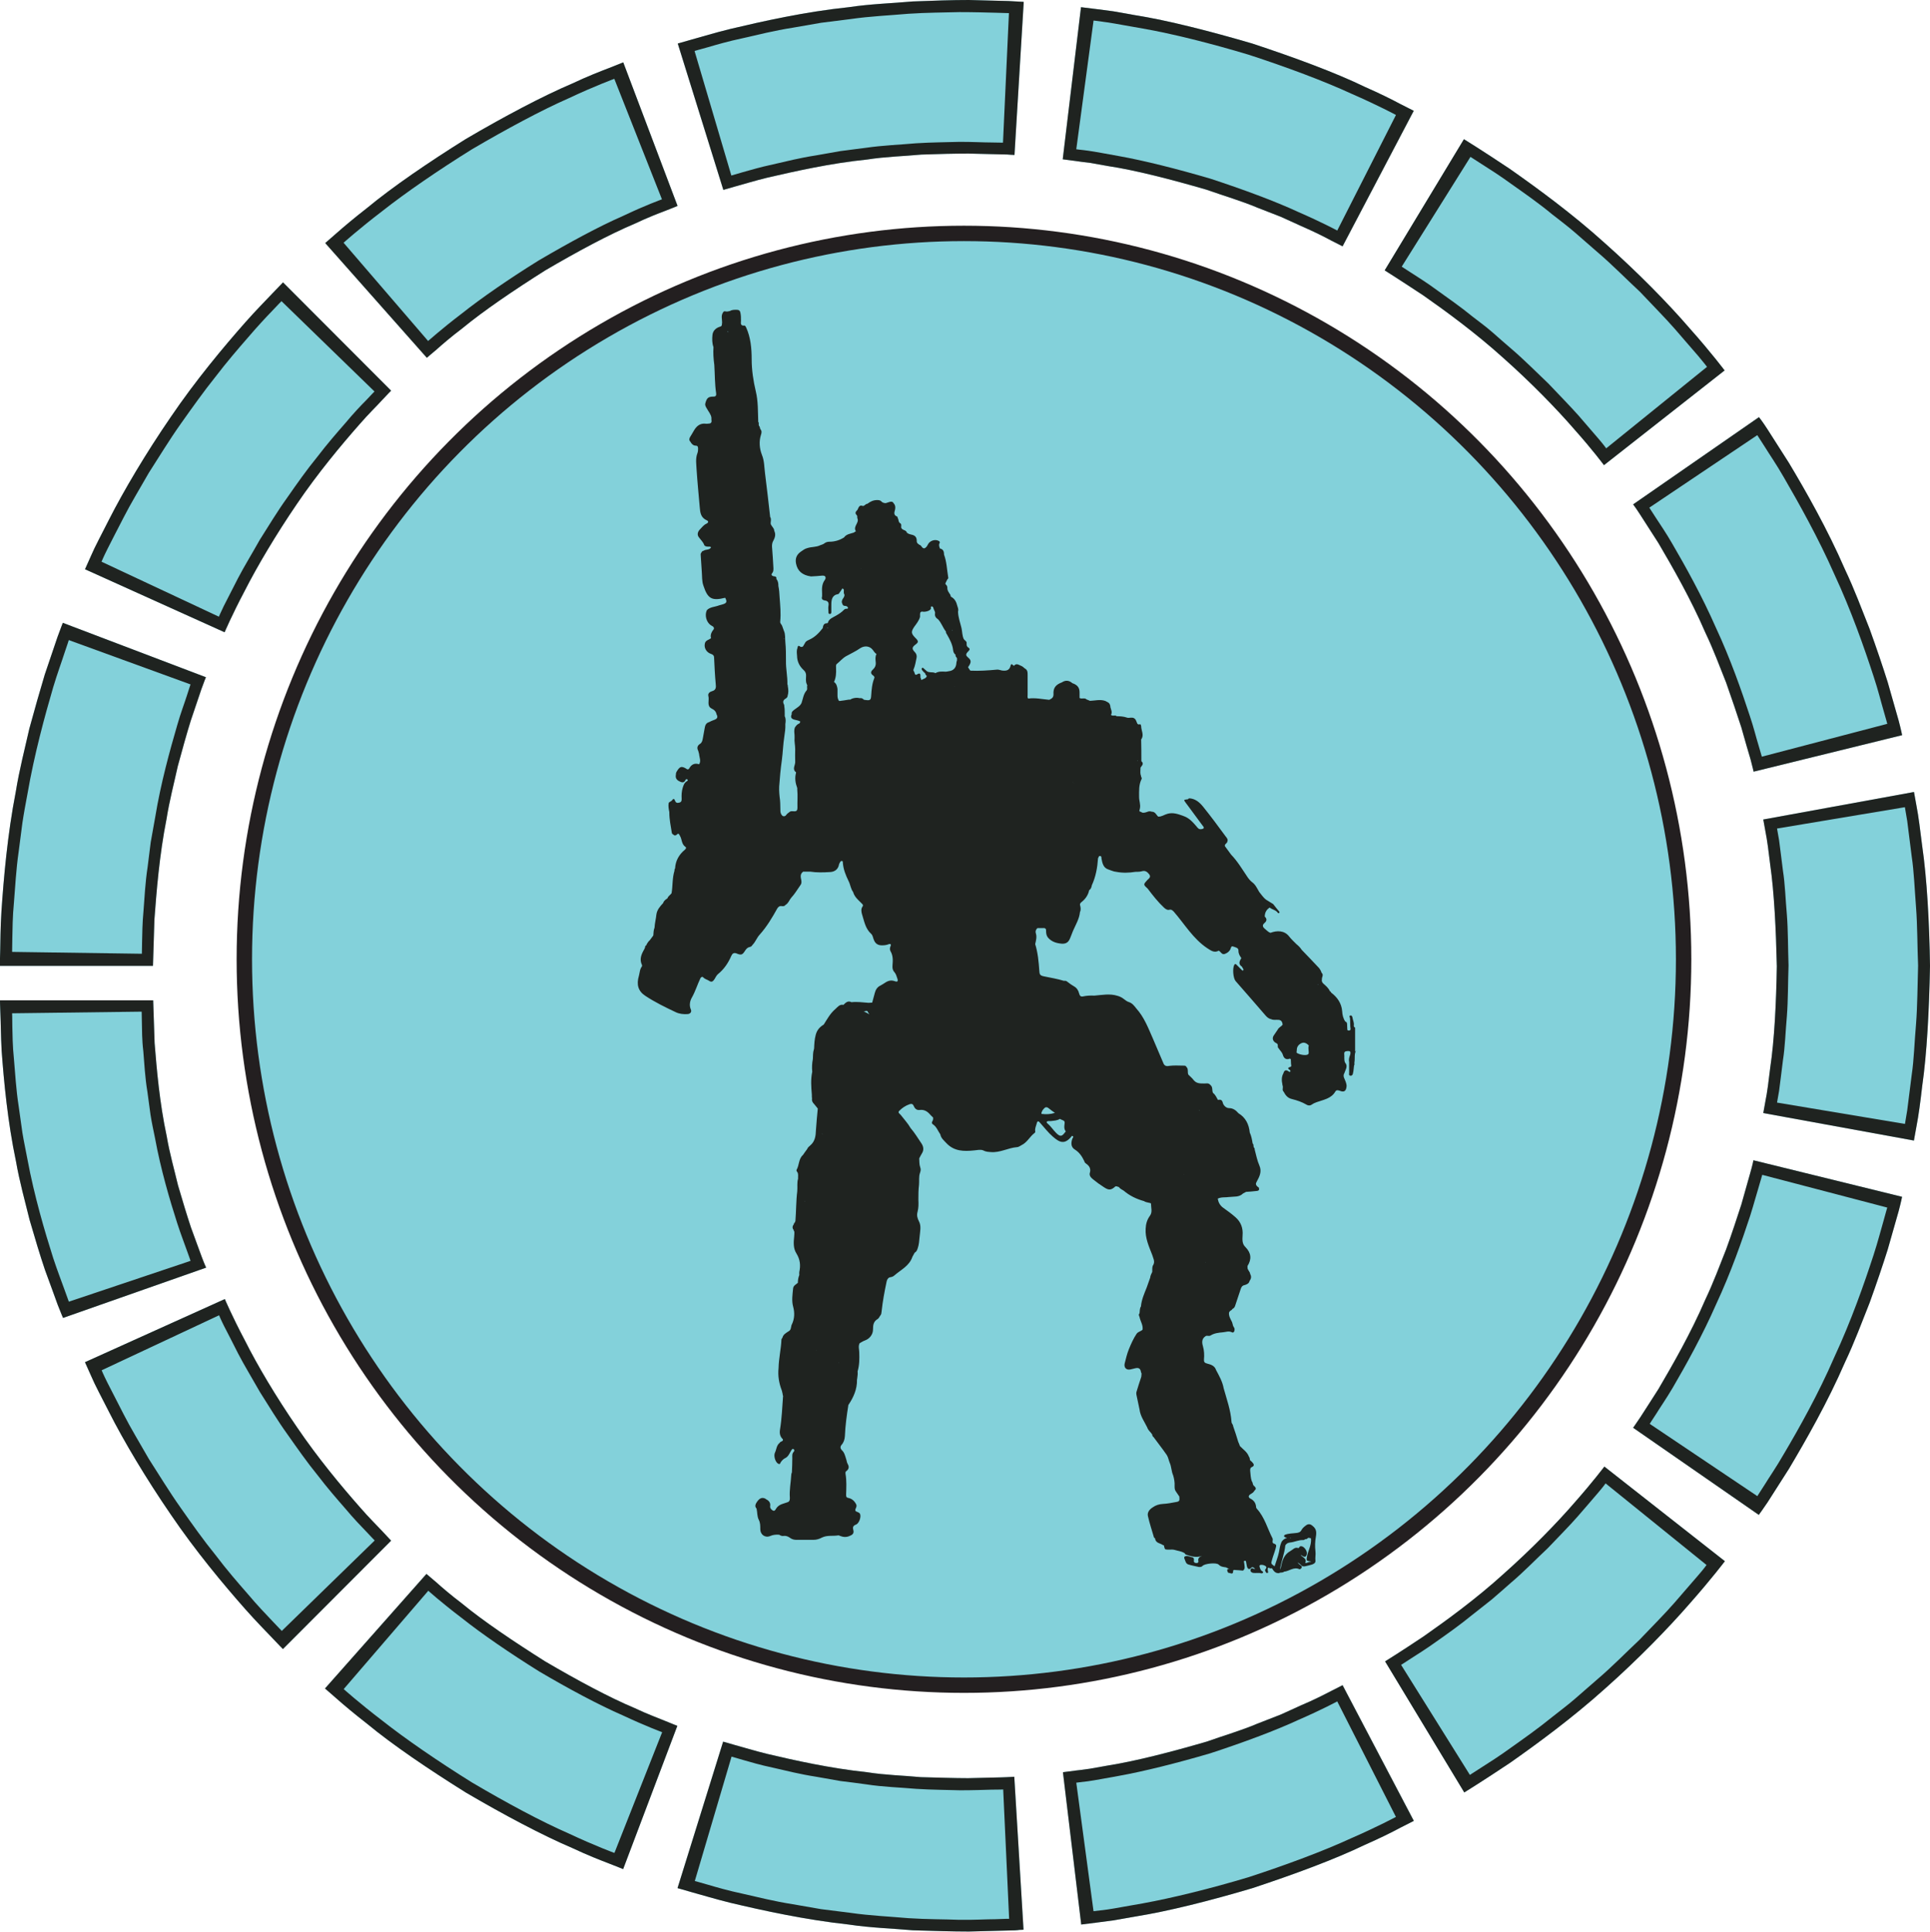 <?xml version="1.0" encoding="UTF-8"?>
<svg id="Layer_2" data-name="Layer 2" xmlns="http://www.w3.org/2000/svg" viewBox="0 0 94 94.1">
  <defs>
    <style>
      .cls-1, .cls-2, .cls-3 {
        stroke-width: 0px;
      }

      .cls-1, .cls-4 {
        fill: none;
      }

      .cls-2 {
        fill: #1f2320;
      }

      .cls-4 {
        stroke: #231f20;
        stroke-miterlimit: 10;
        stroke-width: .75px;
      }

      .cls-3 {
        fill: #83d1da;
      }
    </style>
  </defs>
  <g id="Layer_1-2" data-name="Layer 1">
    <g>
      <g>
        <path class="cls-3" d="M3.06,30.34s-.1.25-.26.69c-.15.44-.36,1.07-.62,1.83-.23.77-.49,1.67-.75,2.63-.22.98-.49,2.01-.66,3.07-.41,2.1-.59,4.23-.7,5.83-.05.8-.05,1.47-.06,1.93-.01.47-.02.73-.02.73h7.46s.03-.9.07-2.25c.1-1.34.24-3.14.59-4.9.14-.89.37-1.76.55-2.58.22-.81.43-1.57.63-2.21.22-.64.39-1.17.52-1.54.13-.37.22-.58.22-.58l-6.97-2.65Z"/>
        <path class="cls-3" d="M13.78,13.76s-.18.19-.51.53c-.32.34-.79.81-1.32,1.41-1.06,1.2-2.43,2.84-3.63,4.61-1.21,1.76-2.3,3.6-3.02,5.02-.36.72-.68,1.3-.86,1.73-.19.43-.3.67-.3.67l6.8,3.07s.35-.83.98-2.02c.61-1.2,1.53-2.75,2.54-4.23,1.01-1.49,2.16-2.87,3.05-3.88.44-.51.85-.9,1.11-1.19.27-.29.43-.45.43-.45l-5.27-5.28Z"/>
        <path class="cls-3" d="M30.35,3.04s-.25.1-.68.27c-.44.17-1.06.41-1.78.75-1.48.63-3.36,1.63-5.2,2.71-1.81,1.13-3.58,2.34-4.81,3.36-.63.49-1.14.92-1.49,1.23-.35.31-.55.48-.55.48l4.95,5.59s.17-.15.47-.4c.29-.26.72-.63,1.25-1.03,1.04-.86,2.53-1.87,4.05-2.83,1.55-.91,3.13-1.76,4.37-2.28.61-.29,1.13-.49,1.5-.63.37-.14.57-.23.57-.23l-2.64-6.98Z"/>
        <path class="cls-3" d="M49.85.09s-.07,0-.19-.01c-.13-.01-.31-.02-.54-.03-.47-.01-1.13-.03-1.93-.05-.8,0-1.73.03-2.73.07-1,.09-2.06.12-3.12.28-2.12.22-4.21.69-5.77,1.06-.78.19-1.41.39-1.86.51-.45.13-.7.2-.7.2l2.22,7.13s.22-.06.59-.17c.38-.1.91-.27,1.57-.43,1.31-.3,3.06-.7,4.85-.88.89-.14,1.79-.16,2.63-.24.84-.03,1.63-.05,2.3-.05.67.02,1.24.03,1.63.04.2,0,.35.01.45.02.1,0,.16.01.16.01l.45-7.45Z"/>
        <path class="cls-3" d="M68.86,5.4s-.24-.12-.65-.33c-.41-.22-1.01-.52-1.74-.84-1.44-.7-3.45-1.44-5.48-2.11-2.05-.6-4.12-1.13-5.7-1.38-.4-.07-.75-.13-1.07-.19-.32-.04-.61-.08-.84-.11-.46-.06-.73-.09-.73-.09l-.89,7.41s.22.03.61.08c.19.03.43.06.7.09.27.05.57.1.9.16,1.33.2,3.07.65,4.79,1.15.85.3,1.71.55,2.49.88.39.15.77.3,1.13.44.35.16.68.31.99.45.62.27,1.12.52,1.47.71.35.18.55.28.55.28l3.47-6.61Z"/>
        <path class="cls-3" d="M84,18.05s-.64-.86-1.7-2.05c-1.04-1.21-2.54-2.74-4.14-4.16-1.58-1.43-3.31-2.69-4.62-3.61-1.33-.89-2.24-1.45-2.24-1.45l-3.86,6.39s.76.48,1.88,1.22c1.1.77,2.55,1.83,3.89,3.04,1.34,1.19,2.6,2.48,3.48,3.5.9,1.01,1.43,1.73,1.43,1.73l5.87-4.61Z"/>
        <path class="cls-3" d="M92.64,35.8s-.05-.26-.17-.71c-.13-.45-.31-1.09-.53-1.86-.24-.76-.54-1.65-.88-2.59-.37-.93-.74-1.93-1.2-2.9-.85-1.96-1.91-3.82-2.73-5.19-.43-.67-.79-1.24-1.04-1.63-.25-.39-.42-.6-.42-.6l-6.13,4.25s.14.18.35.51c.21.33.52.81.88,1.37.68,1.16,1.58,2.72,2.29,4.37.39.81.7,1.66,1.01,2.43.28.79.53,1.54.74,2.18.18.65.34,1.19.45,1.56.1.38.15.6.15.6l7.24-1.78Z"/>
        <path class="cls-3" d="M93.22,55.54s.05-.26.13-.72c.09-.46.18-1.12.27-1.91.23-1.59.34-3.72.38-5.85-.03-2.13-.15-4.27-.38-5.85-.1-.79-.18-1.46-.27-1.91-.08-.46-.13-.72-.13-.72l-7.34,1.34s.04.22.11.61c.08.39.15.94.23,1.61.19,1.33.28,3.13.32,4.93-.03,1.8-.12,3.6-.32,4.93-.08.67-.15,1.23-.23,1.61-.07.39-.11.61-.11.61l7.34,1.34Z"/>
        <path class="cls-3" d="M85.67,73.78s.16-.21.42-.6c.25-.39.61-.96,1.04-1.63.82-1.38,1.88-3.23,2.73-5.19.46-.97.83-1.97,1.2-2.9.34-.94.64-1.83.88-2.59.22-.77.4-1.41.53-1.86.12-.45.17-.71.17-.71l-7.24-1.78s-.04.22-.15.6c-.11.38-.26.92-.44,1.56-.21.64-.45,1.39-.74,2.18-.31.78-.62,1.62-1.01,2.44-.71,1.65-1.61,3.21-2.29,4.37-.36.57-.67,1.04-.88,1.37-.22.33-.35.51-.35.51l6.13,4.25Z"/>
        <path class="cls-3" d="M71.31,87.32s.91-.56,2.24-1.45c1.31-.92,3.03-2.18,4.62-3.61,1.6-1.42,3.09-2.95,4.14-4.16,1.06-1.2,1.7-2.05,1.7-2.05l-5.87-4.61s-.54.72-1.43,1.73c-.88,1.02-2.14,2.31-3.48,3.5-1.33,1.21-2.79,2.27-3.89,3.04-1.12.75-1.88,1.22-1.88,1.22l3.86,6.39Z"/>
        <path class="cls-3" d="M52.65,93.75s.26-.03.72-.09c.23-.03.51-.07.84-.11.32-.06.68-.12,1.08-.19,1.58-.25,3.65-.77,5.7-1.38,2.03-.67,4.03-1.41,5.48-2.11.73-.32,1.33-.62,1.74-.84.41-.21.65-.33.65-.33l-3.47-6.61s-.2.1-.55.28c-.35.18-.85.44-1.47.7-.31.14-.64.29-.99.45-.36.14-.74.29-1.13.44-.77.33-1.64.58-2.48.88-1.72.5-3.46.95-4.79,1.16-.33.06-.63.11-.9.16-.27.04-.51.07-.7.09-.39.05-.61.08-.61.08l.89,7.41Z"/>
        <path class="cls-3" d="M33.01,91.98s.26.07.7.2c.45.12,1.09.32,1.86.51,1.56.37,3.65.83,5.77,1.06,1.06.16,2.12.19,3.12.28,1,.03,1.93.06,2.73.06.8-.02,1.46-.04,1.93-.05.23,0,.42-.01.54-.03.12,0,.19-.01.19-.01l-.45-7.45s-.05,0-.16.01c-.1,0-.26.02-.46.02-.39.01-.95.02-1.63.04-.67,0-1.46-.03-2.3-.05-.84-.08-1.74-.1-2.62-.24-1.79-.19-3.54-.58-4.85-.89-.66-.16-1.19-.33-1.57-.43-.38-.11-.59-.17-.59-.17l-2.22,7.13Z"/>
        <path class="cls-3" d="M15.84,82.26s.2.17.55.48c.35.31.86.74,1.49,1.23,1.23,1.02,3,2.22,4.81,3.35,1.84,1.08,3.72,2.08,5.2,2.71.72.34,1.34.58,1.78.75.44.17.68.27.68.27l2.64-6.98s-.21-.08-.57-.23-.89-.34-1.5-.63c-1.24-.52-2.82-1.37-4.37-2.28-1.52-.96-3.01-1.96-4.05-2.82-.54-.41-.96-.77-1.26-1.04-.3-.26-.47-.4-.47-.4l-4.95,5.59Z"/>
        <path class="cls-3" d="M4.14,66.36s.11.24.3.67c.18.43.5,1.02.86,1.73.72,1.43,1.82,3.27,3.02,5.02,1.2,1.77,2.57,3.41,3.63,4.61.53.6,1,1.07,1.32,1.41.32.34.51.53.51.53l5.27-5.28s-.15-.16-.42-.45c-.27-.29-.67-.68-1.11-1.19-.89-1.01-2.04-2.39-3.05-3.88-1.02-1.48-1.94-3.03-2.54-4.23-.63-1.19-.98-2.02-.98-2.02l-6.8,3.07Z"/>
        <path class="cls-3" d="M0,48.72s0,.25.02.68c.02.43.02,1.05.06,1.79.11,1.48.29,3.45.7,5.39.17.98.44,1.94.66,2.84.26.9.51,1.73.75,2.44.26.7.47,1.29.62,1.7.16.41.26.64.26.64l6.97-2.45s-.09-.19-.22-.54c-.13-.34-.3-.83-.52-1.42-.2-.6-.41-1.3-.63-2.05-.18-.76-.41-1.56-.55-2.39-.35-1.63-.49-3.29-.59-4.54-.04-1.25-.07-2.08-.07-2.08H0Z"/>
      </g>
      <ellipse class="cls-3" cx="46.95" cy="46.73" rx="35.05" ry="35.36"/>
      <g>
        <path class="cls-2" d="M.59,46.36s0-.24.01-.66c.01-.42.01-1.03.08-1.75.06-.72.1-1.57.23-2.47.06-.45.12-.91.18-1.39.07-.47.16-.95.25-1.43.33-1.91.84-3.78,1.25-5.18.21-.7.42-1.26.55-1.67.14-.4.21-.63.21-.63l5.93,2.16s-.07.2-.18.55c-.11.35-.3.84-.47,1.44-.35,1.2-.8,2.82-1.07,4.47-.07.41-.15.82-.22,1.23-.05.41-.1.81-.15,1.2-.12.78-.15,1.51-.2,2.13-.06.63-.06,1.15-.07,1.52-.01.37-.01.58-.01.58l-6.31-.09ZM3.06,30.34s-.1.25-.26.69c-.15.44-.36,1.07-.62,1.83-.23.77-.49,1.67-.75,2.63-.22.98-.49,2.01-.66,3.07-.41,2.1-.59,4.23-.7,5.83-.05.8-.05,1.47-.06,1.93-.01.47-.02.73-.02.73h7.46s.03-.9.07-2.25c.1-1.34.24-3.14.59-4.9.14-.89.37-1.76.55-2.58.22-.81.43-1.57.63-2.21.22-.64.39-1.17.52-1.54.13-.37.22-.58.22-.58l-6.97-2.65Z"/>
        <path class="cls-2" d="M4.95,27.35s.09-.22.28-.6c.19-.38.47-.92.8-1.56.33-.65.77-1.37,1.22-2.16.49-.76.99-1.59,1.55-2.38.56-.79,1.12-1.58,1.69-2.29.55-.72,1.1-1.36,1.58-1.91.47-.55.88-.99,1.18-1.3.29-.31.46-.48.46-.48l4.53,4.4s-.15.15-.4.42c-.26.26-.62.64-1.02,1.12-.41.47-.89,1.02-1.37,1.65-.5.61-.98,1.29-1.46,1.98-.49.68-.92,1.4-1.34,2.06-.38.68-.77,1.31-1.06,1.87-.29.56-.52,1.02-.69,1.35-.16.33-.24.52-.24.52l-5.72-2.68ZM13.78,13.76s-.18.19-.51.53c-.32.34-.79.81-1.32,1.41-1.06,1.2-2.43,2.84-3.63,4.61-1.21,1.76-2.3,3.6-3.02,5.02-.36.72-.68,1.3-.86,1.73-.19.43-.3.67-.3.67l6.8,3.07s.35-.83.98-2.02c.61-1.2,1.53-2.75,2.54-4.23,1.01-1.49,2.16-2.87,3.05-3.88.44-.51.85-.9,1.11-1.19.27-.29.43-.45.43-.45l-5.27-5.28Z"/>
        <path class="cls-2" d="M16.74,11.82s.72-.65,1.87-1.53c1.14-.9,2.74-2,4.38-3.02,1.67-.98,3.38-1.9,4.7-2.48,1.32-.62,2.23-.95,2.23-.95l2.32,5.87s-.79.28-1.92.82c-1.15.5-2.62,1.3-4.07,2.15-1.42.88-2.8,1.83-3.78,2.61-1,.76-1.62,1.33-1.62,1.32l-4.12-4.79ZM30.35,3.04s-.25.1-.68.27c-.44.17-1.06.41-1.78.75-1.48.63-3.36,1.63-5.2,2.71-1.81,1.13-3.58,2.34-4.81,3.36-.63.49-1.14.92-1.49,1.23-.35.31-.55.48-.55.48l4.95,5.59s.17-.15.47-.4c.29-.26.72-.63,1.25-1.03,1.04-.86,2.53-1.87,4.05-2.83,1.55-.91,3.13-1.76,4.37-2.28.61-.29,1.13-.49,1.5-.63.37-.14.57-.23.57-.23l-2.64-6.98Z"/>
        <path class="cls-2" d="M33.84,2.48s.23-.07.64-.18c.41-.12.99-.29,1.7-.44.71-.16,1.53-.37,2.43-.51.45-.08.91-.16,1.38-.24.47-.06.95-.12,1.43-.18.96-.14,1.93-.18,2.83-.26.91-.06,1.75-.06,2.48-.08.73,0,1.33.02,1.75.03.42.01.66.02.66.02l-.29,6.31s-.21,0-.58-.01c-.37,0-.89-.03-1.52-.03-.63.02-1.36.02-2.14.07-.78.07-1.62.1-2.44.22-.42.05-.83.11-1.24.16-.41.07-.8.14-1.19.21-.78.12-1.49.3-2.1.44-.61.13-1.11.28-1.47.38-.35.1-.55.16-.55.16l-1.79-6.06ZM49.85.09s-.07,0-.19-.01c-.13-.01-.31-.02-.54-.03-.47-.01-1.13-.03-1.93-.05-.8,0-1.73.03-2.73.07-1,.09-2.06.12-3.12.28-2.12.22-4.21.69-5.77,1.06-.78.19-1.41.39-1.86.51-.45.13-.7.2-.7.2l2.22,7.13s.22-.06.59-.17c.38-.1.91-.27,1.57-.43,1.31-.3,3.06-.7,4.85-.88.89-.14,1.79-.16,2.63-.24.84-.03,1.63-.05,2.3-.05.67.02,1.24.03,1.63.04.2,0,.35.01.45.02.1,0,.16.01.16.01l.45-7.45Z"/>
        <path class="cls-2" d="M53.27,1s.24.03.66.09c.42.06,1.01.18,1.73.3,1.43.25,3.31.72,5.17,1.28,1.84.6,3.66,1.28,4.98,1.89,1.33.58,2.18,1.04,2.18,1.04l-2.86,5.63s-.74-.4-1.89-.9c-1.14-.53-2.71-1.11-4.3-1.63-1.6-.47-3.22-.88-4.46-1.1-.62-.11-1.13-.21-1.49-.26-.36-.04-.57-.07-.57-.07l.84-6.26ZM68.86,5.4s-.24-.12-.65-.33c-.41-.22-1.01-.52-1.74-.84-1.44-.7-3.45-1.44-5.48-2.11-2.05-.6-4.12-1.13-5.7-1.38-.4-.07-.75-.13-1.07-.19-.32-.04-.61-.08-.84-.11-.46-.06-.73-.09-.73-.09l-.89,7.41s.22.03.61.08c.19.03.43.06.7.09.27.05.57.1.9.16,1.33.2,3.07.65,4.79,1.15.85.3,1.71.55,2.49.88.39.15.77.3,1.13.44.35.16.68.31.99.45.62.27,1.12.52,1.47.71.35.18.55.28.55.28l3.47-6.61Z"/>
        <path class="cls-2" d="M71.6,7.63s.2.13.56.36c.36.23.87.55,1.46.98.59.42,1.29.9,1.99,1.48.36.28.73.56,1.09.87.36.31.72.63,1.09.95.74.63,1.41,1.32,2.08,1.94.62.66,1.22,1.26,1.7,1.81.47.55.87,1,1.15,1.33.27.32.42.52.42.52l-4.91,3.97s-.12-.17-.36-.45c-.24-.28-.58-.67-.99-1.15-.42-.47-.93-.99-1.47-1.56-.57-.54-1.16-1.14-1.79-1.68-.32-.27-.63-.55-.94-.82-.31-.27-.64-.51-.95-.75-.61-.5-1.21-.91-1.72-1.28-.5-.37-.95-.65-1.26-.85-.31-.2-.48-.31-.48-.31l3.35-5.35ZM84,18.05s-.64-.86-1.7-2.05c-1.04-1.21-2.54-2.74-4.14-4.16-1.58-1.43-3.31-2.69-4.62-3.61-1.33-.89-2.24-1.45-2.24-1.45l-3.86,6.39s.76.48,1.88,1.22c1.1.77,2.55,1.83,3.89,3.04,1.34,1.19,2.6,2.48,3.48,3.5.9,1.01,1.43,1.73,1.43,1.73l5.87-4.61Z"/>
        <path class="cls-2" d="M85.59,21.2s.13.2.36.56c.22.36.57.86.93,1.49.73,1.26,1.68,2.95,2.46,4.72.82,1.76,1.46,3.59,1.91,4.97.23.69.37,1.28.49,1.68.12.41.18.64.18.64l-6.11,1.6s-.06-.2-.16-.55c-.11-.35-.23-.86-.43-1.45-.39-1.19-.94-2.77-1.65-4.29-.67-1.53-1.49-3-2.12-4.08-.31-.54-.61-.97-.81-1.28-.2-.31-.31-.48-.31-.48l5.24-3.52ZM92.64,35.8s-.05-.26-.17-.71c-.13-.45-.31-1.09-.53-1.86-.24-.76-.54-1.65-.88-2.59-.37-.93-.74-1.93-1.2-2.9-.85-1.96-1.91-3.82-2.73-5.19-.43-.67-.79-1.24-1.04-1.63-.25-.39-.42-.6-.42-.6l-6.13,4.25s.14.18.35.51c.21.33.52.81.88,1.37.68,1.16,1.58,2.72,2.29,4.37.39.81.7,1.66,1.01,2.43.28.79.53,1.54.74,2.18.18.65.34,1.19.45,1.56.1.38.15.6.15.6l7.24-1.78Z"/>
        <path class="cls-2" d="M92.78,39.34s.04.24.11.65c.05.42.13,1.02.22,1.74.11.72.14,1.57.21,2.47.07.91.06,1.87.1,2.84-.03.97-.03,1.94-.1,2.84-.08.9-.1,1.75-.21,2.47-.09.72-.17,1.32-.22,1.74-.07.42-.11.66-.11.66l-6.23-1.04s.04-.21.1-.57c.05-.36.11-.88.19-1.51.1-.62.12-1.36.19-2.14.06-.78.05-1.62.08-2.46-.03-.84-.02-1.68-.08-2.46-.07-.78-.09-1.52-.19-2.14-.08-.62-.14-1.14-.19-1.5-.06-.36-.1-.57-.1-.57l6.23-1.04ZM93.22,55.54s.05-.26.13-.72c.09-.46.18-1.12.27-1.91.23-1.59.34-3.72.38-5.85-.03-2.13-.15-4.27-.38-5.85-.1-.79-.18-1.46-.27-1.91-.08-.46-.13-.72-.13-.72l-7.34,1.34s.04.22.11.61c.08.39.15.94.23,1.61.19,1.33.28,3.13.32,4.93-.03,1.8-.12,3.6-.32,4.93-.08.67-.15,1.23-.23,1.61-.07.39-.11.61-.11.61l7.34,1.34Z"/>
        <path class="cls-2" d="M91.92,58.82s-.07.23-.18.64c-.12.41-.27,1-.49,1.68-.45,1.38-1.09,3.21-1.91,4.97-.77,1.78-1.72,3.47-2.46,4.72-.36.63-.71,1.13-.93,1.49-.23.36-.36.56-.36.56l-5.24-3.52s.11-.18.31-.48c.19-.31.49-.74.81-1.28.63-1.08,1.45-2.55,2.12-4.08.71-1.52,1.26-3.1,1.65-4.29.19-.6.32-1.1.43-1.45.1-.35.16-.55.16-.55l6.11,1.6ZM85.67,73.78s.16-.21.42-.6c.25-.39.61-.96,1.04-1.63.82-1.38,1.88-3.23,2.73-5.19.46-.97.83-1.97,1.2-2.9.34-.94.64-1.83.88-2.59.22-.77.4-1.41.53-1.86.12-.45.17-.71.17-.71l-7.24-1.78s-.04.22-.15.6c-.11.38-.26.92-.44,1.56-.21.64-.45,1.39-.74,2.18-.31.78-.62,1.62-1.01,2.44-.71,1.65-1.61,3.21-2.29,4.37-.36.57-.67,1.04-.88,1.37-.22.33-.35.51-.35.51l6.13,4.25Z"/>
        <path class="cls-2" d="M83.12,76.23s-.14.2-.42.52c-.28.32-.67.78-1.15,1.33-.48.55-1.08,1.15-1.7,1.8-.66.62-1.34,1.32-2.07,1.94-.36.32-.73.63-1.09.95-.36.31-.74.59-1.09.87-.7.57-1.4,1.06-1.99,1.48-.59.43-1.1.75-1.46.98-.36.23-.56.36-.56.36l-3.35-5.36s.18-.11.48-.31c.31-.2.75-.47,1.26-.84.51-.36,1.11-.78,1.72-1.28.31-.25.63-.49.95-.75.31-.27.63-.54.94-.82.64-.54,1.22-1.15,1.79-1.68.54-.57,1.06-1.09,1.47-1.56.41-.47.75-.87.99-1.15.24-.28.36-.45.36-.45l4.91,3.97ZM71.31,87.32s.91-.56,2.24-1.45c1.31-.92,3.03-2.18,4.62-3.61,1.6-1.42,3.09-2.95,4.14-4.16,1.06-1.2,1.7-2.05,1.7-2.05l-5.87-4.61s-.54.72-1.43,1.73c-.88,1.02-2.14,2.31-3.48,3.5-1.33,1.21-2.79,2.27-3.89,3.04-1.12.75-1.88,1.22-1.88,1.22l3.86,6.39Z"/>
        <path class="cls-2" d="M67.98,88.51s-.85.46-2.18,1.04c-1.32.61-3.14,1.29-4.98,1.89-1.86.56-3.74,1.02-5.17,1.28-.72.12-1.31.24-1.73.3-.42.05-.66.08-.66.08l-.84-6.26s.21-.03.57-.07c.36-.05.87-.15,1.49-.26,1.23-.22,2.86-.63,4.46-1.1,1.59-.52,3.16-1.1,4.3-1.63,1.15-.5,1.89-.9,1.89-.9l2.86,5.63ZM52.65,93.75s.26-.03.72-.09c.23-.03.51-.07.84-.11.32-.06.68-.12,1.08-.19,1.58-.25,3.65-.77,5.7-1.38,2.03-.67,4.03-1.41,5.48-2.11.73-.32,1.33-.62,1.74-.84.41-.21.65-.33.65-.33l-3.47-6.61s-.2.1-.55.28c-.35.18-.85.44-1.47.7-.31.14-.64.29-.99.45-.36.14-.74.29-1.13.44-.77.33-1.64.58-2.48.88-1.72.5-3.46.95-4.79,1.16-.33.06-.63.11-.9.16-.27.04-.51.07-.7.09-.39.05-.61.08-.61.08l.89,7.41Z"/>
        <path class="cls-2" d="M49.14,93.47s-.24,0-.66.02c-.42,0-1.03.04-1.75.03-.72-.03-1.57-.02-2.48-.08-.9-.08-1.87-.12-2.83-.26-.48-.06-.96-.12-1.43-.18-.47-.08-.93-.16-1.38-.24-.9-.14-1.72-.35-2.43-.51-.71-.15-1.29-.32-1.7-.44-.41-.12-.64-.18-.64-.18l1.79-6.06s.2.06.55.16.85.25,1.47.38c.61.14,1.32.32,2.1.44.38.07.78.14,1.19.21.41.05.82.1,1.24.16.83.13,1.66.15,2.44.22.78.05,1.52.05,2.14.07.63,0,1.15-.02,1.52-.03.37,0,.58-.01.58-.01l.29,6.31ZM33.01,91.98s.26.07.7.2c.45.12,1.09.32,1.86.51,1.56.37,3.65.83,5.77,1.06,1.06.16,2.12.19,3.12.28,1,.03,1.93.06,2.73.06.8-.02,1.46-.04,1.93-.05.23,0,.42-.01.54-.03.12,0,.19-.01.19-.01l-.45-7.45s-.05,0-.16.01c-.1,0-.26.02-.46.02-.39.01-.95.02-1.63.04-.67,0-1.46-.03-2.3-.05-.84-.08-1.74-.1-2.62-.24-1.79-.19-3.54-.58-4.85-.89-.66-.16-1.19-.33-1.57-.43-.38-.11-.59-.17-.59-.17l-2.22,7.13Z"/>
        <path class="cls-2" d="M29.92,90.26s-.91-.33-2.23-.95c-1.33-.58-3.04-1.5-4.7-2.48-1.64-1.02-3.24-2.12-4.38-3.02-1.15-.88-1.87-1.53-1.87-1.53l4.12-4.79s.62.56,1.62,1.32c.98.78,2.37,1.73,3.78,2.61,1.44.85,2.92,1.64,4.07,2.14,1.13.53,1.92.82,1.92.82l-2.32,5.87ZM15.84,82.26s.2.17.55.48c.35.31.86.74,1.49,1.23,1.23,1.02,3,2.22,4.81,3.35,1.84,1.08,3.72,2.08,5.2,2.71.72.34,1.34.58,1.78.75.44.17.68.27.68.27l2.64-6.98s-.21-.08-.57-.23-.89-.34-1.5-.63c-1.24-.52-2.82-1.37-4.37-2.28-1.52-.96-3.01-1.96-4.05-2.82-.54-.41-.96-.77-1.26-1.04-.3-.26-.47-.4-.47-.4l-4.95,5.59Z"/>
        <path class="cls-2" d="M13.71,79.43s-.17-.17-.46-.48c-.29-.31-.71-.74-1.18-1.3-.48-.55-1.03-1.18-1.58-1.91-.57-.7-1.13-1.49-1.69-2.29-.56-.79-1.06-1.62-1.55-2.38-.45-.79-.89-1.51-1.22-2.16-.33-.65-.61-1.19-.8-1.56-.19-.38-.28-.6-.28-.6l5.72-2.68s.08.2.24.52c.17.33.41.79.69,1.35.29.56.67,1.18,1.06,1.87.42.66.85,1.38,1.34,2.06.48.68.96,1.37,1.46,1.98.48.63.96,1.18,1.37,1.65.4.48.77.86,1.02,1.12.25.27.4.42.4.42l-4.53,4.41ZM4.14,66.36s.11.24.3.67c.18.43.5,1.02.86,1.73.72,1.43,1.82,3.27,3.02,5.02,1.2,1.77,2.57,3.41,3.63,4.61.53.6,1,1.07,1.32,1.41.32.34.51.53.51.53l5.27-5.28s-.15-.16-.42-.45c-.27-.29-.67-.68-1.11-1.19-.89-1.01-2.04-2.39-3.05-3.88-1.02-1.48-1.94-3.03-2.54-4.23-.63-1.19-.98-2.02-.98-2.02l-6.8,3.07Z"/>
        <path class="cls-2" d="M3.35,63.4s-.08-.21-.21-.58c-.13-.37-.34-.9-.55-1.54-.41-1.29-.92-3.02-1.25-4.79-.08-.44-.18-.88-.25-1.32-.06-.44-.12-.87-.18-1.28-.13-.83-.17-1.62-.23-2.29-.07-.67-.07-1.23-.08-1.62,0-.39-.01-.62-.01-.62l6.31-.08s0,.19.01.53c.01.34,0,.82.07,1.4.05.58.08,1.26.2,1.98.05.36.1.73.15,1.11.06.38.14.75.22,1.14.28,1.53.72,3.02,1.08,4.14.18.56.36,1.01.47,1.33.12.32.18.51.18.51l-5.93,1.99ZM0,48.72s0,.25.02.68c.02.43.02,1.05.06,1.79.11,1.48.29,3.45.7,5.39.17.98.44,1.94.66,2.84.26.9.51,1.73.75,2.44.26.7.47,1.29.62,1.7.16.41.26.64.26.64l6.97-2.45s-.09-.19-.22-.54c-.13-.34-.3-.83-.52-1.42-.2-.6-.41-1.3-.63-2.05-.18-.76-.41-1.56-.55-2.39-.35-1.63-.49-3.29-.59-4.54-.04-1.25-.07-2.08-.07-2.08H0Z"/>
      </g>
      <g>
        <path class="cls-2" d="M66,51.23v-1.17c-.06-.03-.07-.07-.06-.13.01-.13-.05-.24-.07-.37-.01-.05-.04-.11-.1-.09-.09.02-.02.08-.02.12.02.18,0,.36.03.54,0,.05-.04.07-.08.07-.05,0-.08-.01-.08-.06,0-.08-.01-.16-.01-.24,0-.07-.02-.12-.09-.14-.1-.15-.14-.32-.15-.5-.03-.38-.23-.68-.54-.91,0-.04-.04-.05-.06-.07h0c-.07-.16-.2-.26-.32-.37-.06-.06-.08-.11-.07-.21,0-.1.1-.22-.01-.31h0s-.03-.07-.04-.1h0c-.03-.05-.06-.11-.1-.15-.27-.29-.55-.58-.83-.87h0s0,0,0,0c-.07-.11-.16-.2-.26-.28-.12-.12-.25-.24-.35-.37-.23-.3-.59-.3-.91-.18h0c-.11-.03-.18-.12-.27-.19-.11-.09-.15-.18-.02-.29.12-.1.12-.21.01-.31,0,0,0,0,0,0h0c0-.19.08-.34.24-.44.12.1.31.12.4.26,0,.01.04.02.06,0,.03-.02.02-.05,0-.07-.1-.12-.2-.24-.29-.36l-.34-.21h0s0,0,0,0c-.14-.1-.23-.25-.34-.38-.1-.17-.18-.36-.35-.48-.08-.06-.18-.18-.23-.26-.25-.37-.48-.76-.79-1.08-.1-.14-.2-.27-.3-.41h0c-.03-.11.11-.13.12-.23h0c.04-.1-.03-.18-.08-.24-.36-.49-.72-.98-1.1-1.45-.16-.2-.36-.38-.64-.41-.04,0-.07-.01-.09.04h0s0,0,0,0c-.04,0-.08.02-.13.02-.05.01-.09.03-.04.08,0,0,0,0,0,0,.04.06.08.12.13.18.24.33.49.66.73.99.03.04.11.12.05.16-.06.03-.16.06-.24,0-.04-.03-.07-.07-.1-.11-.18-.21-.36-.41-.63-.5-.01,0-.03-.01-.05-.02-.23-.08-.46-.16-.72-.09-.16.04-.29.15-.46.14-.1-.09-.14-.24-.31-.24-.07-.02-.13-.03-.2,0-.09.03-.18.07-.28.04h0,0s-.06-.05-.1-.04c0-.02-.01-.03-.03-.03.01-.04.02-.09.03-.13.04-.19-.04-.37-.04-.55,0-.3-.02-.6.12-.88.02-.04,0-.08-.02-.11,0-.04-.02-.08-.03-.12-.02-.11,0-.22,0-.33.07-.1.18-.19.04-.31h0c0-.35,0-.71-.01-1.06.16-.21,0-.43,0-.65h0s-.02-.1-.05-.09c-.15.05-.15-.08-.19-.16-.02-.05-.05-.1-.1-.13h0,0c-.11-.07-.23,0-.34-.03h0c-.17-.06-.34-.07-.51-.07-.08-.08-.2.02-.28-.07h0c.08-.13,0-.25-.03-.38,0,0,0,0,0,0,0,0,0,0,0,0,0-.03,0-.07-.02-.1-.02-.1-.1-.13-.18-.17h0s-.04-.03-.06-.03c-.24-.08-.49-.01-.73,0h0s0,0,0,0c-.06-.02-.11-.05-.17-.07-.1-.1-.23,0-.34-.07h0c0-.09,0-.18,0-.27,0-.24-.11-.37-.35-.45h0c-.16-.14-.33-.16-.51-.04h0c-.3.11-.43.27-.41.58,0,.15-.07.2-.17.25h0s-.03.02-.04.02h0s0,0,0,0c-.34-.03-.68-.11-1.02-.06-.05-.05-.03-.12-.03-.18,0-.32,0-.65,0-.97,0-.13,0-.25-.14-.32h0,0c-.06-.05-.12-.11-.19-.13-.1-.04-.22-.14-.33,0h0c-.06,0-.13-.17-.17,0-.05.2-.17.25-.35.24h0c-.11,0-.2-.06-.32-.05-.43.04-.86.07-1.29.05-.02-.03-.05-.07-.07-.1h0s-.03-.05-.04-.07h0,0c.16-.23.17-.33,0-.47-.1-.09-.13-.14-.03-.26.04-.05.18-.14.05-.22-.11-.07-.09-.15-.09-.24h0c-.01-.09-.1-.11-.14-.18h0s0,0,0,0c-.08-.17-.07-.35-.11-.53-.06-.26-.16-.52-.17-.8h0c.03-.1,0-.18-.03-.27-.05-.2-.12-.36-.31-.46-.02-.01-.02-.06-.03-.09h0c-.07-.11-.16-.21-.15-.36,0-.05-.03-.12-.09-.16h0s0,0,0,0c-.02-.06.03-.09.04-.14h0s.04-.07.06-.11c.04-.02.04-.06.03-.1-.06-.36-.07-.74-.2-1.09,0-.15-.04-.27-.2-.3-.03-.08-.06-.16-.03-.24.04-.05.03-.1-.03-.13-.18-.1-.44-.01-.53.18-.04.08-.08.14-.16.18h0s0,0,0,0c-.13.02-.14-.15-.25-.17h0s-.07-.05-.1-.08h0,0s-.04-.07-.03-.11c0-.17-.07-.26-.23-.3-.09-.02-.18-.04-.25-.1,0,0,0,0-.01.01,0,0,0,0,0,0,0,0,0,0,.01-.01-.03-.13-.18-.11-.25-.2h0c-.07-.07.02-.18-.06-.25h0c-.12-.06-.08-.19-.14-.27h0s0-.06-.03-.07c-.17-.06-.14-.19-.1-.32.03-.12.02-.23-.07-.33h0,0c-.04-.08-.11-.08-.19-.06-.06.02-.13.04-.19.06h0s0,0,0,0c-.07,0-.14-.02-.19-.06h0c-.06-.08-.14-.09-.23-.09-.18,0-.33.07-.47.18-.09,0-.13.1-.22.11-.19-.08-.21.09-.27.19-.08.08-.14.15-.03.26.04.04.01.1.03.15.1.22-.22.39-.08.62.02.03-.07.03-.08.07-.17.06-.37.07-.49.24h0c-.22.14-.46.21-.72.21-.09,0-.18.03-.24.08-.06.05-.13.06-.2.09-.2.1-.42.07-.63.14h0c-.12.03-.21.1-.31.17-.2.14-.29.32-.24.58.07.36.3.57.73.63h0c.18-.01.37-.02.55-.04.05,0,.09,0,.13.03h0c.06.07.02.15-.02.2-.14.2-.13.42-.12.64,0,.05,0,.09,0,.14-.04.12.01.18.13.2.15.02.21.1.18.26-.02.1,0,.2,0,.31,0,.04,0,.08.06.09.06,0,.08-.04.08-.09,0-.12,0-.24,0-.36,0-.24.03-.47.33-.52.03,0,.05-.04.07-.07.05-.07.1-.14.14-.21h0s.06.04.07.07h0c0,.08-.02.17.03.24,0,.07-.02.11-.06.17-.06.08-.1.18-.04.28.02.09.1.1.17.1h0s.11.03.1.1c-.01.06-.08.02-.12.04-.03.01-.05.02-.07.04-.11.12-.25.21-.39.29-.15.09-.35.15-.4.35,0,.01-.03.02-.04.02-.16,0-.19.11-.21.24-.18.23-.38.44-.65.56-.08.04-.17.07-.21.16-.03.06-.07.11-.1.17-.05.03-.1.04-.15,0-.09-.07-.11,0-.12.08-.05.12-.03.25-.02.37h0c0,.28.12.52.32.7.08.07.12.16.12.26,0,.14-.03.28.03.42h0s.02.05.03.07c0,0,0,0,0,0h0c-.04.08.03.17-.04.25-.15.17-.17.4-.24.6-.07.16-.22.23-.35.33-.07.06-.15.1-.13.22h0,0c-.07.15-.02.23.14.27.09.02.18.04.27.08,0,.05,0,.09-.06.11-.09.04-.14.11-.19.18h0c-.07.16-.01.34-.02.5-.02.19.03.37.03.56,0,.2-.01.4,0,.6.02.18-.17.37.04.53,0,0,0,.02,0,.03-.07.25-.03.5.06.74,0,.02,0,.05,0,.07.03.3,0,.59.01.89,0,.12-.04.18-.17.17-.07,0-.15-.02-.21.03-.06.05-.12.08-.16.14-.05.07-.1.09-.18.06h0,0c-.07-.06-.1-.13-.11-.22-.01-.19,0-.37-.02-.56-.03-.22-.05-.44-.04-.66.03-.43.07-.86.13-1.28.05-.38.06-.77.12-1.15.03-.2.06-.4.05-.61.02-.13.03-.26-.03-.38,0-.02,0-.04,0-.06,0-.03,0-.05,0-.07,0-.11,0-.23-.02-.34,0-.03,0-.07-.02-.11h0s0,0,0,0h0c-.06-.11-.04-.2.07-.27.05-.03.11-.07.11-.14.05-.16.04-.31.01-.47,0-.03,0-.06-.02-.09h0c.01-.39-.08-.77-.07-1.15,0-.3,0-.61-.03-.91-.02-.18.01-.38-.07-.55-.03-.08-.06-.17-.09-.25-.03-.07-.1-.11-.09-.2.04-.4,0-.79-.03-1.19-.01-.18-.02-.37-.06-.55,0-.01,0-.02,0-.03,0-.1-.02-.19-.07-.27h0s-.02-.03-.03-.04c.03-.11-.06-.12-.13-.13-.1-.02-.13-.08-.07-.15.06-.07.06-.15.06-.24-.02-.35-.04-.7-.07-1.06,0-.09.01-.19.06-.27.08-.15.14-.31.05-.49,0-.06-.03-.12-.07-.17-.02-.03-.05-.07-.07-.1-.04-.05-.04-.11-.03-.17.01-.08.02-.17-.03-.24-.08-.71-.16-1.42-.25-2.13-.04-.3-.03-.6-.15-.89-.12-.31-.15-.65-.05-.97.04-.11.05-.2-.03-.29-.02-.06-.02-.12-.07-.17h0c-.02-.06.02-.12-.03-.18-.02-.5,0-1-.12-1.49-.12-.51-.2-1.03-.2-1.56s-.05-1.07-.27-1.55c-.02-.04-.05-.1-.09-.09-.21.02-.16-.14-.16-.24,0-.13,0-.26-.03-.39-.02-.11-.09-.14-.19-.14-.11,0-.22,0-.32.06-.07.01-.13.04-.21.02-.05-.02-.11,0-.13.06-.1.15-.04.32-.04.48-.02.07.02.17-.09.2-.21.06-.36.2-.38.41-.02.19-.02.4.05.59-.02.29,0,.57.04.86h0s0,0,0,0c.03.46.02.93.09,1.39.01.1-.01.16-.13.16-.26,0-.33.07-.4.34h0c-.02.11.05.19.1.28.07.13.18.25.2.41h0s0,.07,0,.1c.03.15-.04.19-.18.19-.03,0-.07.01-.1,0-.27-.03-.44.11-.57.33-.06.11-.13.22-.19.32-.04.07-.06.15.01.22.06.11.14.2.27.2.09,0,.1.05.11.12,0,.08,0,.16-.03.24-.11.28-.05.57-.04.85.04.6.1,1.19.15,1.78.02.27.05.52.35.65.11.05.05.13-.02.16-.14.06-.22.18-.32.28-.1.1-.15.25-.06.37.09.13.21.23.27.39.02.06.12.08.2.08.04,0,.1-.02.13.04-.09.14-.26.08-.36.16-.06,0-.09.05-.11.09-.05.05-.03.11-.03.16.02.25.03.51.05.76.02.23,0,.47.08.69.21.64.41.75,1.06.59.1.19.08.26-.12.32-.06.02-.12.03-.18.05-.2.08-.43.07-.59.23,0,0,0,0,0,0-.12.24-.03.58.18.73.07.05.18.07.16.19,0,0,0,0,0,0h0c-.1.13-.19.27-.14.45h0s-.07.04-.1.06h0c-.09.04-.18.09-.2.2-.05.21.08.43.29.5.09.03.16.07.16.19.02.43.04.85.08,1.28.02.17.01.3-.18.35-.11.03-.21.11-.18.23.06.21-.09.48.15.61.14.07.22.14.25.29h0s0,0,0,0h0c.08.14.03.22-.12.27-.09.03-.17.07-.25.11-.15.04-.19.17-.21.3-.03.17-.06.33-.09.5-.02.1-.04.2-.14.26-.14.09-.15.21-.08.34.01.05.03.1.04.15.01.17.11.34,0,.5-.21-.07-.37,0-.48.2-.05.08-.11.05-.17,0-.2-.11-.28-.09-.4.09-.04.06-.09.13-.08.22-.03.14.02.24.15.31.12.06.24.12.32-.06.02-.04.07-.05.1-.01.02.03,0,.06-.04.08-.12.07-.16.19-.2.32-.05.17-.06.35-.05.52,0,.1,0,.17-.12.2-.11.03-.17,0-.21-.11-.02-.08-.08-.09-.12-.03-.04.08-.13.08-.18.15-.03.15,0,.3.03.45h0s0,.02,0,.03c0,.33.07.65.12.97,0,.04.04.08.08.1.06.06.11.04.16,0,.1-.1.11-.02.16.06.1.17.07.4.26.53.07.05.02.1-.02.14-.29.24-.46.54-.48.92-.04.03-.02.07-.03.11-.11.36-.08.73-.14,1.09-.06.09-.17.14-.2.25-.09.06-.18.12-.21.23h0c-.15.16-.3.33-.33.56-.02.21-.08.42-.09.64-.05.12-.05.25-.06.38h0c-.06.08-.12.16-.17.23-.07.06-.12.14-.16.21,0,.01,0,.02,0,.03-.04.02-.08.05-.07.11-.01.03-.03.06-.04.09-.14.24-.25.49-.11.77,0,.02,0,.05,0,.06-.11.14-.11.31-.15.46-.13.43-.04.75.31.98.47.31.98.56,1.49.8.17.08.36.1.55.09.15,0,.23-.11.18-.22-.09-.2-.05-.42.05-.59.17-.3.27-.64.42-.95.04-.04.08-.09.14-.02.08.08.19.1.28.16.1.07.17.04.23-.04.07-.09.11-.21.19-.28.3-.24.51-.55.66-.9.05-.11.12-.16.24-.12.24.1.3.08.43-.13.06-.09.12-.16.23-.18.06-.01.1-.05.13-.1h0c.15-.15.21-.35.35-.5.35-.39.61-.83.86-1.28h0c.05-.08.12-.13.22-.11.07.01.14,0,.18-.06h0c.14-.08.18-.23.27-.34.18-.19.31-.42.46-.63.05-.07.05-.13.04-.22-.03-.15-.08-.31.09-.43.11,0,.23,0,.34,0,.32.05.64.04.97.02.23-.01.39-.14.43-.35.01-.06.04-.1.07-.15.01-.03.04-.04.07-.04.05,0,.05.04.05.07.02.33.14.62.28.91.09.17.1.37.22.53.04.15.13.27.24.38,0,0,0,0,0,0,.06.06.12.12.18.18.04.04.09.08.04.15-.08.11-.06.25-.03.36.11.34.16.71.45.97.08.07.09.2.13.29.07.18.19.27.39.27.11,0,.22-.01.32-.05.1-.04.15,0,.1.1-.03.08-.04.15,0,.23.13.22.12.45.1.69-.01.12,0,.23.08.32.09.1.12.22.16.34.04.13-.01.16-.12.12-.18-.07-.33-.03-.48.07-.08.05-.15.1-.23.14-.15.07-.23.2-.27.35-.04.16-.09.32-.13.48-.06,0-.12.01-.18.01-.27-.02-.55-.06-.83-.03-.17-.09-.28.02-.39.13-.18-.04-.28.1-.39.2-.25.21-.4.49-.57.76-.2.12-.33.27-.39.5-.06.22-.07.44-.08.67,0,.01-.01.03-.01.04-.05.15-.04.31-.05.47h0s0,0,0,0h0c-.04.2-.05.41-.03.62-.08.37-.05.74-.02,1.11,0,.07,0,.13.01.2-.02.11.03.19.11.27h0c.06.07.11.14.17.21h0c-.03.35-.07.7-.09,1.05-.01.28-.04.55-.28.75-.06.05-.12.1-.15.18-.07.09-.14.19-.2.28-.22.19-.18.5-.31.72-.02.03,0,.08.03.11.07.1.03.22.04.33-.06.2-.02.41-.04.61-.06.48-.05.97-.09,1.45h0s-.02.06-.04.09c-.04.01-.03.05-.04.07-.07.09-.08.19,0,.28,0,.03,0,.06.03.07,0,.08,0,.16-.01.24-.03.29-.05.58.11.83.18.29.21.58.14.9-.01.05,0,.1,0,.15-.05.12-.07.25-.07.38-.09.08-.21.13-.23.26-.03.3-.08.61,0,.9s.07.59-.06.86l-.02.04c-.03.11-.02.24-.14.3,0,0,0,0,0,0-.12.08-.26.15-.3.31-.02.03-.05.07-.05.1-.02.46-.13.91-.14,1.38h0c-.04.38.02.74.16,1.1h0c.01.06.03.11.04.17,0,.03,0,.06.02.08-.04.55-.06,1.1-.15,1.65-.03.18,0,.34.14.47.03.12-.12.09-.15.17-.16.12-.16.32-.23.47-.08.15,0,.43.12.53.07.05.12.06.15-.04.06-.09.13-.17.24-.22.14-.07.2-.24.28-.37.03-.04.06-.1.12-.05.05.03.02.09,0,.12-.09.09-.07.2-.07.31,0,.23-.01.46-.02.69-.01.04-.03.07-.03.11-.02.38-.1.75-.07,1.13,0,.08,0,.15-.07.2h0c-.21.09-.46.1-.6.33-.03.05-.07.14-.16.09-.07-.04-.14-.11-.13-.2.03-.18-.06-.28-.2-.35-.01-.01-.03-.02-.04-.03-.17-.08-.31-.01-.45.24,0,0,0,0,0,0-.03.07-.05.14,0,.21h0s.02.02.03.04c.04.18.02.38.11.55h0c.07.14.07.29.07.45,0,.27.24.44.49.33.14-.06.28-.07.43-.06.06.04.13.07.2.06.12-.02.22.02.31.08.1.08.21.11.33.11.27,0,.55,0,.82,0,.16,0,.29-.04.42-.11.26-.13.54-.06.81-.11.02,0,.05.02.08.03.15.06.31.07.46,0,.13-.05.23-.12.18-.29-.03-.11-.03-.2.12-.26.16-.05.27-.37.21-.52-.05-.11-.21-.09-.23-.17-.02-.09.1-.18.04-.3-.08-.16-.2-.27-.37-.31-.12-.02-.12-.07-.12-.17.01-.34.03-.67-.03-1.01,0-.05-.01-.09.03-.12.14-.1.16-.22.07-.37-.04-.07-.04-.15-.07-.23-.05-.15-.08-.32-.22-.44h0c-.06-.08-.08-.15,0-.25.1-.11.15-.26.16-.42.02-.51.09-1.02.17-1.52.25-.37.43-.77.42-1.23,0-.02.01-.04.01-.06.02-.12.03-.23.02-.35.09-.3.09-.61.08-.92,0-.15-.06-.3.02-.45-.01,0-.02.02-.03.03,0,0,.02-.02.03-.03.08-.04.16-.1.25-.13.23-.08.4-.29.4-.54,0-.21.02-.39.23-.51.05-.03.08-.1.12-.16h0c.06-.06.06-.14.07-.22.05-.48.14-.95.24-1.43.02-.09.05-.16.13-.21.09-.02.18-.03.25-.1h0c.32-.28.73-.46.88-.91.04-.07.07-.13.11-.2h0c.08-.04.11-.11.14-.19.07-.19.08-.39.1-.59.02-.25.09-.51-.03-.74-.08-.16-.12-.3-.07-.47.05-.19.05-.38.04-.58,0-.24,0-.49.03-.73.02-.2-.02-.4.05-.59.03-.09.05-.16.01-.27-.05-.13-.04-.29-.05-.43.04-.08.08-.16.13-.24.11-.17.08-.34-.02-.49-.17-.25-.33-.52-.53-.75-.13-.23-.32-.43-.48-.64h0c-.05-.06-.16-.11-.07-.2.14-.14.3-.25.5-.32.09-.03.16-.02.2.08.05.12.14.22.29.2.21-.03.37.06.5.21.05.06.1.1.16.16h0,0c0,.06,0,.13-.04.18-.04.06-.02.13.03.15.18.12.24.32.36.49.03.18.17.29.29.42.38.41.86.41,1.35.36.15-.01.32-.06.45,0,.13.07.25.07.37.08.45.04.85-.21,1.28-.24.07,0,.14-.06.22-.1.27-.13.4-.42.63-.59.03-.02.04-.06.03-.09-.02-.13.04-.24.07-.36.04-.18.11-.12.18-.03.2.22.38.46.6.65.34.3.59.42.94-.03.12.03.04.09.02.14-.08.22-.06.41.11.52.23.14.36.34.47.57.01.07.07.11.11.14.14.1.21.23.17.4h0c-.06.16.04.26.15.35.17.14.35.27.54.39.23.15.34.14.55-.05.06-.02.11.03.16.03.06.08.15.13.24.18h0c.29.25.63.41.99.51h0c.07.05.16.06.24.08.04.01.1.01.1.05,0,.19.08.4-.05.58-.14.19-.2.4-.21.63-.03.46.16.87.32,1.28h0c.04.15.14.3.06.47-.08.11-.05.24-.06.36h0c-.04.09-.09.17-.1.28-.06.16-.11.32-.17.48-.12.3-.25.59-.28.92-.07.11-.05.23-.07.34-.06.06-.02.11,0,.17.04.21.18.39.15.62-.08.09-.21.09-.29.2-.16.24-.27.49-.38.76-.09.22-.14.45-.2.68-.05.2.07.34.27.3.09-.02.17-.04.25-.06q.24-.06.27.18s.02.05.03.08c-.01.06,0,.12-.02.18-.08.23-.15.46-.22.69-.02.05-.02.11-.01.16.05.24.1.48.15.71.04.34.24.6.38.89.04.14.17.22.24.34h0,0c0,.06.03.1.07.13.16.21.31.42.47.63h0c.06.08.11.16.17.24,0,0,.01-.01.02-.02,0,0,0,0,0,0,0,0-.01.01-.02.02.07.11.09.25.14.37h0c.09.2.08.42.17.62.05.17.08.34.07.52,0,.09,0,.18.06.26h0c.06.08.11.17.17.25.02.21.01.24-.17.27-.21.04-.42.08-.63.09-.18.01-.35.06-.5.17-.16.1-.27.25-.23.42.08.36.2.71.3,1.06.02,0,.05.01.05.04.03.23.26.22.39.32.01.01.03,0,.04,0,0,.05.02.11.04.16,0,.02.02.03.03.04.15.04.3-.01.45.03.16.05.32.06.47.15.04.01.03.06.08.08.26.09.52.16.79.06-.13.05-.22.11-.18.27.01.05-.04.08-.09.08-.08,0-.15-.03-.13-.13.01-.07,0-.13-.08-.15-.12-.02-.24-.1-.36-.04-.04.02-.04.06-.02.11.05.11.06.24.19.28.16.05.33.08.5.12.07.01.15,0,.19-.05.09-.11.68-.18.79-.06.11.11.23.11.35.13.06.02.11.07.18.07-.09,0-.15.03-.1.13,0,.04.03.06.06.07.08,0,.22.11.21-.1,0-.05.07-.05.11-.04.12,0,.24.02.37.03.13-.1.07-.23.06-.36,0-.05-.05-.11.03-.12.07-.01.06.06.07.11.03.1.01.2.1.28.04.02.08.01.11-.02.08-.1.14-.05.22.02-.08.03-.14-.07-.2,0-.06.09-.01.18.11.2.13.02.26-.02.39.02h.01s.02,0,.02,0c.07-.02.09-.06.02-.1-.09-.05-.1-.13-.13-.21-.02-.06,0-.09.05-.1.09-.01.17.01.24.06.07.05.03.11-.01.16-.02.02-.02.05,0,.08.02.05.04.11.1.09.08-.02.01-.07.02-.11,0-.05-.03-.12.04-.15.05.04.1.05.16.03.08.13.16.26.35.24.07-.05.17,0,.24-.07.25-.02.47-.25.75-.12.02,0,.04,0,.06-.02.01-.01.03-.02.04-.04.05-.09-.03-.11-.07-.15-.04-.03-.08-.06-.12-.12.07.04.12.08.16.12.05.07.12.08.19.07.11-.02.22-.05.33-.08.1-.03.2-.08.19-.19-.02-.15.02-.3,0-.46-.03-.24-.02-.49.02-.71.04-.24.02-.39-.16-.53-.11-.1-.22-.11-.34-.01-.08.06-.15.12-.2.21-.04.09-.11.12-.21.14-.21.03-.42.02-.61.1-.07.08,0,.1.06.13.02,0,.04.01.06.01-.12.04-.22.1-.28.22-.07.16-.09.33-.12.49-.05.23-.14.45-.21.68-.18-.13-.18-.13-.13-.3.05-.19.13-.38.18-.57.05-.18.04-.19-.13-.26-.05-.07.01-.15-.02-.23-.25-.48-.38-1.02-.76-1.44-.02-.02-.04-.05-.04-.07-.01-.2-.1-.34-.28-.43-.1-.05-.11-.14,0-.21.08-.05.16-.09.2-.18.13-.1.03-.17-.03-.24,0,.02-.02.03-.02.03,0-.01.01-.02.02-.03-.07-.05-.04-.15-.1-.21h0c-.06-.17-.06-.34-.08-.52,0-.08,0-.14.09-.18.12-.05.1-.14.02-.22-.03-.04-.07-.07-.11-.1h0c-.03-.06-.01-.13-.06-.18-.08-.23-.28-.35-.44-.52-.02-.07-.05-.13-.08-.2-.08-.26-.16-.52-.25-.77,0-.02-.01-.05-.02-.07-.03-.04-.06-.09-.06-.15-.04-.56-.23-1.08-.38-1.62-.06-.33-.22-.61-.37-.89h0c-.07-.22-.26-.27-.45-.32-.11-.03-.15-.08-.14-.2.02-.21.01-.43-.05-.64-.08-.26-.02-.41.16-.51.07-.01.15.03.22-.02.18-.11.38-.13.59-.15.15-.01.28-.08.44,0,.09.05.14-.07.13-.16,0-.05-.05-.1-.07-.15-.02-.06-.03-.12-.05-.18-.07-.15-.17-.29-.15-.47.01-.02.02-.04.04-.07.05-.03.1-.06.13-.11.07-.03.11-.09.13-.16.09-.27.18-.54.27-.81.03-.1.08-.17.19-.19.1-.03.21-.07.24-.2.08-.11.1-.22.03-.34h0c-.01-.12-.13-.19-.13-.31,0-.03,0-.06,0-.08.21-.33.18-.63-.09-.91,0,0,0,0-.01-.01-.17-.16-.15-.37-.14-.57.03-.35-.08-.65-.34-.88-.19-.17-.4-.32-.61-.47-.15-.11-.23-.26-.26-.44.18-.09.37-.05.56-.08.23-.03.48.02.67-.17l.15-.08c.16-.01.31-.02.47-.04.08-.01.21,0,.15-.17-.06-.04-.13-.09-.14-.17,0-.05.02-.08.04-.12.13-.24.26-.48.13-.78-.11-.25-.16-.52-.23-.78,0-.04,0-.07-.03-.09-.05-.06,0-.15-.07-.21,0,0-.01,0-.02-.02,0,0,.01.01.02.02-.03-.18-.06-.36-.14-.53,0,0,0,0,0,0h0s0,0,0,0c-.04-.4-.2-.73-.55-.94-.12-.14-.26-.25-.46-.25-.15,0-.27-.14-.3-.25-.04-.17-.12-.17-.24-.15-.07-.12-.12-.25-.24-.34-.06-.12,0-.27-.11-.37-.01-.01-.02-.02-.04-.04-.09-.09-.2-.04-.3-.05-.18,0-.35,0-.48-.15h0c-.08-.11-.18-.19-.27-.28h0c-.06-.12.02-.28-.1-.38h0c-.02-.06-.08-.06-.13-.06-.23,0-.46-.02-.69.01-.1.02-.21.03-.28-.09-.17-.41-.35-.81-.52-1.22-.23-.52-.43-1.06-.82-1.49-.1-.13-.2-.26-.37-.31-.09-.03-.16-.09-.24-.15-.09-.07-.19-.12-.3-.15-.38-.12-.75-.04-1.13-.01-.19-.01-.37,0-.56.04-.11.02-.15-.04-.18-.14-.03-.14-.11-.27-.23-.34s-.24-.15-.35-.24c-.04-.04-.1-.05-.16-.04-.32-.1-.65-.15-.98-.22-.2-.04-.21-.11-.22-.28-.03-.43-.07-.87-.2-1.29.04-.18.09-.35.03-.53-.03-.09,0-.18.08-.25.09,0,.18,0,.27,0,.12-.01.16.04.15.15,0,.11.02.22.09.31.18.21.42.28.68.3.22.01.33-.08.41-.29.04-.11.09-.22.13-.33.13-.3.31-.59.34-.92.06-.12.03-.24,0-.36h0c0-.06.04-.1.08-.13.19-.15.32-.34.37-.58.09-.05.11-.15.13-.24.19-.41.27-.86.3-1.31.03-.04.03-.13.11-.11.07.01.05.08.06.13.04.22.09.44.32.52.13.04.26.11.4.12.31.06.62.05.93,0,.11,0,.21,0,.32-.03.16-.05.27.04.36.16.09.13-.03.2-.1.27-.2.22-.2.22.02.42.25.33.5.65.8.93.07.06.15.12.24.1.11-.03.16.02.23.09.53.61.94,1.32,1.63,1.78.19.12.34.24.56.12.1.05.15.21.29.16.12-.04.23-.12.28-.24.03-.07.03-.16.14-.12.1.04.26.05.25.21,0,.15.07.25.14.35-.08.14-.17.29.03.42.02.04.04.08.07.12h0s0,0,0,0c0,.12-.06.06-.09.03-.08-.08-.16-.16-.24-.24-.03-.03-.07-.07-.11,0-.1.16-.06.65.06.79.49.56.98,1.12,1.47,1.69.07.08.16.15.27.17.11.05.22.02.33.03.14,0,.21.08.22.24-.07.09-.19.13-.24.24h0c-.06.08-.11.17-.17.25-.12.15-.08.32.11.41.12.05.02.18.1.24.07.11.17.19.21.32.05.17.15.26.34.19.02,0,.03.02.05.03,0,.07.01.15.01.22,0,.05.04.13-.03.15-.21.06-.06.12,0,.18h0c0,.09-.04.07-.09.04-.12-.09-.21-.06-.25.09-.1.18-.09.36-.05.55,0,.02,0,.05.02.08,0,.01,0,.02,0,.03.01.08-.04.17.04.24.09.17.19.31.41.36.24.06.48.14.7.27.1.06.2.05.29-.02.07-.05.14-.07.21-.1.33-.12.71-.17.91-.52.05-.09.15-.06.23-.03.18.07.28.02.31-.18.02-.09-.01-.18-.04-.27-.04-.13-.16-.26-.06-.42.05-.17.19-.33.03-.51-.06-.14-.02-.29-.04-.43-.01-.13.12-.13.21-.13.12,0,.1.1.08.18-.04.11-.08.22-.05.35,0,.17,0,.35,0,.52,0,.06-.03.14.06.15.09.01.12-.06.13-.13.03-.12.03-.25.05-.37.04-.05,0-.11.02-.17.03-.19-.02-.39.08-.56ZM62.87,74.92s-.01,0-.02,0c-.01,0-.03,0-.04,0,.02,0,.04-.01.06-.02ZM62.59,75.3c.05-.1.13-.15.24-.16.22-.02.42-.13.64-.12.04,0,.08-.02.11-.05.03.02.06,0,.09-.02.04-.05.09-.05.14-.02.01,0,.03,0,.04,0,.04.33-.15.62-.2.93-.02.13-.02.17.1.19.04,0,.08,0,.11.03-.1-.02-.18.06-.29.06.1-.23-.13-.27-.22-.39.04,0,.06.03.08.04.12.08.19.05.22-.09.03-.14-.13-.37-.27-.38-.04,0-.07,0-.09.04-.02.02-.03.06-.06.05-.17-.06-.26.08-.39.15-.27.15-.37.4-.43.68-.01.07-.03.15-.07.22.06-.4.22-.77.26-1.17ZM64.89,50.7s.01.02.01.03c0-.01,0-.02-.01-.03ZM60.95,47.28s0,0,0,0c0,0,0,0,0,0ZM64.18,47.96s0-.01,0-.02c0,0,.01,0,.02,0,0,0,0,0,0,0,0,0,0,0,0,.01ZM61.86,47.88s0,0,.01,0c0,0,0,0-.01,0,0,0,0,0,0,0ZM62.68,49.91h0s0,0,0,0c0,0,0,0,0,0,0,0,0,0,0,0,0,0,0,0,0,0ZM64.38,47.72h0s0-.02-.01-.03c0,0,.02.01.03.01,0,0,0,0-.01.01ZM59.75,45.63s0,0,.01-.01c0,0,0,0,0,0,0,0,0,0-.01.01ZM63.15,51.25s.01-.07.01-.1c0-.17.1-.28.24-.34.12-.05.24.01.34.11,0,0,0,.01,0,.02-.03.1,0,.2,0,.3,0,.05.01.1-.05.13-.12.06-.42,0-.54-.09,0,0,0,0,0-.02ZM59.73,41.2s-.02.02-.03.02c0,0,.02-.01.03-.02ZM34.85,16.9h0s.02.03.02.05c0-.02-.01-.03-.02-.05ZM35.74,33.45s0,0,0,0c0,0,0,0,0,0,0,0,0,0,0,0ZM35.88,44.22s0,0,0,0c0,0,0,0,0,0h0s0,0,0,0ZM35.31,37.54s.02,0,.03,0c-.01,0-.02,0-.03,0ZM36.98,34.44s0,0,0,0c0,0,0,0,0,0,0,0,0,0,0,0ZM37.01,34.66s0,0,0,0c0,0,0,0,0,0,0,0,0,0,0,0ZM36.94,31.55s0,0,0-.01c0,0,0,0,0,.01,0,0,0,0,0,0ZM37.66,34.27s0,0,0,0c0,0,0,0,0,0,0,0,0,0,0,0ZM35.74,30.91s0,0,0,0c0,0,0,0,0,0,0,0,0,0,0,0ZM35.98,44.11s0,0,0,0c0,0,0,0,0,0,0,0,0,0,0,0ZM36.12,44.08s0,0,0,0c0,0,0,0,0,0,0,0,0,0,0,0ZM35.84,29.79s0,0,0,0h0,0s0,0,0,0c0,0,0,0,0,0ZM36.56,29.88s0,0,0,0c0,0,0,0,0,0h0ZM44.27,26.32s0,0,0,0c0,0,0,0,0,0,0,0,0,0,0,0h0ZM49.2,33.61s0,0,0,0h0s0,0,0,0ZM46.41,30.74s-.03-.02-.04-.03c0,0,.02-.01.02-.02,0,.02,0,.03.01.05ZM46.07,30.75s0,.02,0,.03c0,.05.03.1.06.14.13.23.26.47.29.74.01.09.04.18.12.23-.02.07.03.11.06.16,0,0,0,0,.01,0,0,.04,0,.08,0,.12h0s-.03.08-.03.13q-.02.3-.28.38s0,0,0,0c-.08.01-.17.04-.25.04-.17-.01-.34-.02-.49.07h0s0,0,0,0c-.14-.08-.34.01-.46-.13-.03-.03-.06-.05-.09-.08-.03-.03-.06-.07-.1-.04-.05.04-.01.08.01.12.04.05.09.1.14.14h0s0,0,0,0c0,.06.05.09.08.13-.04.13-.16.13-.25.19-.03.02-.03-.08-.06-.12,0-.12.02-.27-.18-.14-.05.03-.09,0-.1-.06-.01-.05-.03-.09-.06-.13,0-.02,0-.04,0-.05.08-.18.11-.38.15-.57.02-.1,0-.19-.07-.27-.17-.17-.16-.25.03-.39.13-.1.14-.15.02-.28-.02-.02-.03-.03-.05-.05-.2-.21-.2-.29-.04-.53.11-.15.23-.3.28-.48,0-.03,0-.07,0-.1,0-.07,0-.14.09-.16h0c.17.04.41-.04.44-.14.01-.04-.03-.1.04-.11.06,0,.08.06.09.11.02.08.09.14.07.24-.02.12.04.21.15.28.16.17.23.4.37.58ZM43.9,28.35s0,0,0,0c0,0,0,0,0,0,0,0,0,0,0,0,0,0,0,0,0,0,0,0,0,0,0,0,0,0,0,0,0,0,0,0,0,0,0,0,0,0,0,0,0,0,0,0,0,0,0,0h0s0,0,0,0c0,0,0,0,0,0ZM42.07,34.13s0,0,0,0c0,0,0,0,0,0ZM49.69,33.55s0,0,0,0c0,0,0,0,0,0,0,0,0,0,0,0ZM43.28,29.61h0s0,0,0,0c0,0,0,0,0,0,0,0,0,0,0,0ZM43.86,29.48s0,0,0,0c0,0,0,0,0,0,0,0,0,0,0,0ZM48.22,44.5s0,0,0,0c0,0,0,0,0,0,0,0,0,0,0,0ZM47.62,42.41s0,0,0,0c0,0,0,0,0,0,0,0,0,0,0,0ZM47.85,42.96s.02,0,.03,0c-.01,0-.02,0-.03,0ZM47.77,36.09h0s0-.01,0-.02c0,0,0,0,.01,0,0,0,0,0-.01.01ZM48.98,34.55s0,0,0,0c0-.02,0,0,0,0ZM48.98,34.67s0,0,0,0c0,0,0,0,0,0,0,0,0,0,0,0ZM45.48,41.1s-.02,0-.03,0c.01,0,.02,0,.03,0ZM45.74,34.3s.01,0,.02,0c0,0-.01,0-.02,0ZM42.21,28.07s0,0,0,0c0,0,0,0,0,0,0,0,0,0,0,0ZM42.97,31.77s0,0,0,0c0,0,0,0,0,0h0ZM52.33,38.13s-.07,0-.09-.02c0,0,0,0-.01-.01.03.03.07.03.13.03,0,0-.02,0-.02,0ZM49.33,35.02s0-.02,0-.02c0,0,0,.02,0,.02ZM42.25,29.19s0,0,0,0c0,0,0,0,0,0,0,0,0,0,0,0ZM42.77,34.71s0,0,0,0c0,0,0,0,0,0,0,0,0,0,0,0ZM44.44,29.06s0,0,0,0c0,0,0,0,0,0,0,0,0,0,0,0h0ZM41.95,27.7s0,0,0-.01c0,0,0,0,.01.01,0,0,0,0,0,0ZM45.6,45.89s0,0,0,0c0,0,0,0,0,0,0,0,0,0,0,0ZM49.48,34.41s0,0,0,0c0,0,0,0,0,0ZM48.11,34.39s0,0-.01,0c0,0,.01,0,.02,0,0,0,0,0,0,0ZM46.46,33.14s.01,0,.02-.01c0,0,0,0,0,0,0,0-.01,0-.02,0ZM43.08,26.25s-.01,0-.01,0h0s0,0,0,0c0,0,0,0,0,.01,0,0,0,0,0,0ZM52.88,40.51h0s0,0,0,0c0,0,0,0,0,0ZM46.48,33.47s0,0,0-.01c0,0,.01,0,.02,0,0,0-.02,0-.03.01ZM45.21,32.9s0,0,0,0c0,0,0,0,0,0h0s0,0,0,0ZM42.32,26.6s0,0,0,0c0,0,0-.02,0-.03,0,0,0,.02,0,.03h0ZM40.32,33.84s0,0,0,0c0,0,0,0,0,0,0,0,0,0,0,0ZM40.89,34.14s-.02,0-.03,0c-.05-.08-.07-.16-.07-.26,0-.11,0-.22,0-.32-.02-.13-.05-.26-.17-.34,0,0,0,0,0,0,.1-.21.11-.44.1-.67,0-.07-.02-.17.04-.21.15-.12.27-.27.44-.37.23-.13.48-.24.69-.39.21-.14.47-.12.62.08.05.07.1.15.18.2-.07.12-.05.26-.04.38.02.17-.03.28-.15.39-.1.09-.1.19.02.27.05.04.09.08.06.14-.11.27-.13.56-.15.85-.01.21-.06.24-.26.21-.04,0-.07-.01-.11-.02,0,0,0,0,0-.01,0,0,0,0-.01-.01-.03-.02-.05-.04-.09-.05-.03,0-.06-.01-.09,0-.15-.04-.34-.01-.46.07-.02,0-.04,0-.07,0-.16.03-.31.05-.47.07ZM52.88,41.03h0s0,0,0,0c0,0,0,0,0,0ZM52.4,34.05s0,0,0,0c0,0,0,0,0,0,0,0,0,0,0,0ZM51.06,34.89s0,0,0,0c0,0,0,0,0,0,0,0,0,0,0,0ZM48.58,33.64s0,0,0,0c0,0,0,0,0,0,0,0,0,0,0,0ZM47.14,33.02s0-.02,0-.02c0,0,0,.01,0,.02,0,0,0,0,0,0ZM42.76,26.25s0,0,0,0c0,0,0,0,0,0h0s0,0,0,0ZM50.05,34.66s0-.01,0-.02c0,0,0,.01,0,.02,0,0,0,0,0,0ZM48.35,33.59s0,0,0,0c0,0,0,0,0,0,0,0,0,0,0,0,0,0,0,0,0,0ZM40.06,32.18s0,0,0,0c0,0,0,0,0,0,0,0,0,0,0,0ZM59.11,54.25s0,0-.01,0c0,0,0,0,0,0,0,0,0,0,0,0ZM58.91,61.56s0,0,0,0c0,0,0,0,0,0,0,0,0,0-.01,0h0s0,0,0,0ZM57.24,61.57s-.01.01-.02.01c0,0,.01,0,.02-.01ZM58.36,61.49s0,0,0,0c0,0,0,0,0,0,0,0,0,0,0,0ZM59.39,62.31s0,0,0,0c0,0,0,0,0,0,0,0,0,0,0,0ZM58.33,61.39h0s0,0,0,0c0,0,0,0,0,0,0,0,0,0,0,0,0,0,0,0,0,0,0,0,0,0,0,0,0,0,0,0,0,0ZM57.26,54.92s0,0,0,0c0,0,0,0,0,0,0,0,0,0,0,0ZM57.65,57.23s0-.01,0-.02c0,0,.01,0,.02,0,0,0-.01,0-.02.01ZM56.74,53.71s0,0,0,0c0,0,0,0,0,0,0,0,0,0,0,0ZM56.82,53.64s0,0,0,0c0,0,0,0,0,0,0,0,0,0,0,0h0s0,0,0,0ZM57,56.42s0,0,0,0c0,0,0,0,0,0,0,0,0,0,0,0ZM58.25,71.4s0,0,0,0c0,0,0,0,.01,0,0,0,0,0-.01,0,0,0,0,0,0-.01ZM58.34,70.78s0,0,0,0c0,0,0,0,0,0,0,0,0,0,0,0ZM58.71,61.5s0,0,0-.01c0,0,0,0,.01,0,0,0,0,0,0,.01ZM58.41,54.11s0-.01,0-.02c0,0,.01,0,.02,0h0s-.01.01-.02.02ZM57.25,70.65s0,0,0,0c0,0,0,0,0,0,0,0,0,0,0,0ZM55.96,68.25s0,0,0,0c0,0,0,0,0,0,0,0,0,0,0,0ZM57.26,70.68s0,0,0,0c0,0,0,0,0,0,0,0,0,0,0,0ZM59.97,54.74s0,0,0,0c0,0,0,0,0,0,0,0,0,0,0,0h0,0ZM54.51,56.73s0,0,0,0c0,0,0,0,0,0,0,0,0,0,0,0ZM56.2,69h0s0,0,0,0c0,0,0,0,0,0,0,0,0,0,0,0ZM59.48,69.31s0,0,0,0c0,0,0,0,0,0,0,0,0,0,0,0ZM60.93,57.44s0,0,0,0c0,0,0,0,0,0,0,0,0,0,0,0ZM59.63,55.95s0,0,0,0c0,0,0,0,0,0h0s0,0,0,0c0,0,0,0,0,0ZM52.67,53.54s0,0,0,0c0,0,0,0,0,.01,0,0,0,0,0-.01,0,0,0,0,0,0,0,0,0,0,0,0,0,0,0,0,0,0ZM51.4,52.04s0,0,0,0c0,0,0,0,0,0,0,0,0,0,0,0ZM50.4,50.66s0,0,0,0c0,0,0,0,0,0,0,0,0,0,0,0ZM48.49,51.31h0s0,0,0,0t0,0h0ZM52.8,51.7s0,0,0,0c0,0,0,0,0,0ZM50.82,54.03c.08-.1.15-.13.26-.04.1.08.19.15.3.22-.21.07-.43.08-.66.05,0-.08.04-.16.1-.23ZM55.82,68.28s0,0,0,0h0s0,0,0,0c0,0,0,0,0,0ZM56.92,69.75s0,0,0,0c0,0,0,0,0,0,0,0,0,0,0,0h0ZM57.25,71.05h0s0,0-.01,0c0,0,0,0,.01,0ZM57.4,71.13h0s0,0,0,0c0,0,0,0,0,0,0,0,0,0,0,0ZM53.01,52.89h0s0,0,0,0c0,0,0,0,0,0,0,0,0,0,0,0ZM55.41,37.05s0,0,0,0h0s0,0,0,0c0,0,0,0,0,0,0,0,0,.01.01.02,0,0-.01,0-.02,0,0,0,0-.01,0-.02ZM48.19,33.35s0,0,0,0h0s0,0,0,0c0,0,0,0,0,0,0,0,0,0,0,0,0,0,0,0,0,0ZM44.27,26.32s0,0,0,0c0,0,0,0,0,0,0,0,0,0,0,0ZM43.56,25.61s0,0,0,0c0,0,0,0,0,0,0,0,0,0,0,0ZM42.22,25.81s0,0,0,0c0,0,0,0,0,0,0,0,0,0,0,.01ZM39.58,26.85s0,0,0,0h0s0,0,0,0ZM41.19,27.59s0,0,0,0c0,0,0,0,0,0,0,0,0,0,0,.01,0,0,0,0,0,0,0,0,0,0,0,0,0,0,0,0,0,0ZM38.05,29.43s.02.02.02.04c0-.01-.01-.03-.02-.04ZM35.48,16.17s-.04,0-.06,0c.01-.03.04-.02.06,0ZM35.39,29.42s0,0,0,0c0,0,0,0,0,0,0,0,0-.01,0-.02,0,0,0,0,0,.01ZM40.91,68.63s0,0,0,0c0,0,0,0,0,0,0,0,0,0,0,0ZM38.69,65.4s0,0,0,0c0,0,0,0,0,0,0,0,0,0,0,0ZM40.04,55.22s.01.01.02.02c0,0-.02,0-.02,0,0,0,0-.01,0-.02ZM39.21,58.51s0,0,0,0c0,0,0,0,0,0,0,0-.01,0-.02.01,0,0,0-.01,0-.02ZM40.56,68.45s0,0,0,0c0,0,0,0,0,0,0,0,0,0,0,0ZM40.21,61.08s0,0,0,0c0,0,0,0,0,.01,0,0,0,0,0,0ZM39.78,65.8s-.01,0-.02,0c0,0,0,0,0-.01,0,0,.02.01.03.02ZM40.02,67.77s0,0,0,0c0,0,0,0,0,0,0,0,0,0,0,0,0,0,0,0,0,0ZM39.28,68.07s0,0,0,0c0,0,0,0,0,0,0,0,0,0,0,0ZM39.75,65.64s0,0-.01,0c0,0,0,0,.01,0,0,0,0,0,0,.01ZM40.03,66.53s0,0,0,0c0,0,0,0,0,0,0,0,0,0,0,0ZM41.2,59.04s0,0,.01.01c0,0,0,0-.01-.01ZM42.18,61.53h0,0s0,0,0,0c0,0,0,0,0,0,0,0,0,0,0,0ZM42.57,52.26s.02.04.02.06c0-.02-.01-.04-.02-.06ZM40.86,66.39s0,0,0,.01c0,0-.02,0-.02,0,0,0,0,0,.01-.01ZM39.65,58.55s0,0,0-.01c0,0,0,0,0,0,0,0,0,0,0,0ZM41.43,63s0,0,0,0c0,0,0,0,0,0,0,0,0,0,0,0ZM41.43,63.1s0,0,.01,0c0,0,0,0,0,0,0,0,0,0-.01,0h0ZM43.87,59.43s0,0,0,0c0,0,0,0,0,0,0,0,0,0,0,0ZM42.31,55.52s0,0,.01,0c0,0,0,0-.01,0ZM39.07,59.4h0s0,0,0,.01c0,0,0,0,0,0,0,0,0,0,0,0ZM39.13,59.51s0,0,0,0h0s0,0,0,0c0,0,0,0,0,0,0,0,0,0,0,0ZM38.31,70.06s0,0,0,0h0s0,0,0,0c0,0,0,0,0,0ZM42.9,59.78s0,0,0,0c0,0,0,0,0,0,0,0,0,0,0,0ZM43.18,59.43s0,0,.02,0c0,0-.01,0-.02,0,0,0,0,0,0,0ZM43.9,59.44h0s0,0,0,0h0s0,0,0,0ZM44.21,55.72s0,0,0-.01h0s0,0,.01,0c0,0,0,0-.01,0ZM39.6,56s.02-.02.03-.02c-.01,0-.02.01-.03.02ZM39.13,58.95s0,.01,0,.02c0,0,0-.01,0-.02ZM38.82,59.4s0,0,0,0c0,0,0,0,0,0h0ZM42.7,61.39s0,0,0,0c0,0,0,0,0,0,0,0,0,0,0,0ZM42.63,49.87s0,0,0,0c0,0,0,0,0,0,0,0,0,0,0,0,0,0,0,0,0,0,0,0,0,0,0,0,0,0,0,0,0,0ZM55.96,52.06h0s0,0,0,0c0,0,0,0,0,0,0,0,0,0,0,0ZM40.33,30.6s0,0,0,0c-.02,0-.04-.01-.05-.02.02,0,.03,0,.05.01ZM38.19,31.1v.04s-.01-.01-.02-.02c0,0,.01,0,.02-.02ZM33.06,37.72s.03-.04.05-.04c-.02.01-.03.03-.05.04ZM42.26,49.28s.05.09.08.13c-.08-.05-.19-.11-.28-.14.03,0,.06,0,.09-.02.04-.01.09-.01.11.02ZM39.72,51.27s0,0,0,0c0,0,0,0,0,0,0,0,0,0,0,0ZM51.44,55.19c-.15-.15-.26-.33-.42-.46-.07-.06-.05-.11.04-.12.04,0,.08,0,.12,0,.15-.02.31-.02.45-.11h0s.02.03.04.03c.2.08.2.08.17.3-.01.1,0,.2.07.29-.01.01-.03.03-.04.04-.15.21-.24.22-.43.03Z"/>
        <polygon class="cls-2" points="56.81 75.52 56.81 75.52 56.81 75.52 56.81 75.52"/>
        <polygon class="cls-2" points="42.63 49.87 42.63 49.87 42.63 49.87 42.63 49.87 42.63 49.87"/>
        <polygon class="cls-2" points="52.67 53.54 52.67 53.54 52.67 53.54 52.67 53.54"/>
        <polygon class="cls-2" points="52.67 53.54 52.67 53.54 52.67 53.54 52.67 53.54"/>
        <polygon class="cls-2" points="41.19 27.59 41.19 27.59 41.19 27.59 41.19 27.59 41.19 27.59 41.19 27.59 41.19 27.59 41.19 27.59 41.19 27.59"/>
      </g>
      <circle class="cls-1" cx="48.31" cy="45.7" r="35.62"/>
      <ellipse class="cls-4" cx="46.95" cy="46.73" rx="35.05" ry="35.36"/>
    </g>
  </g>
</svg>